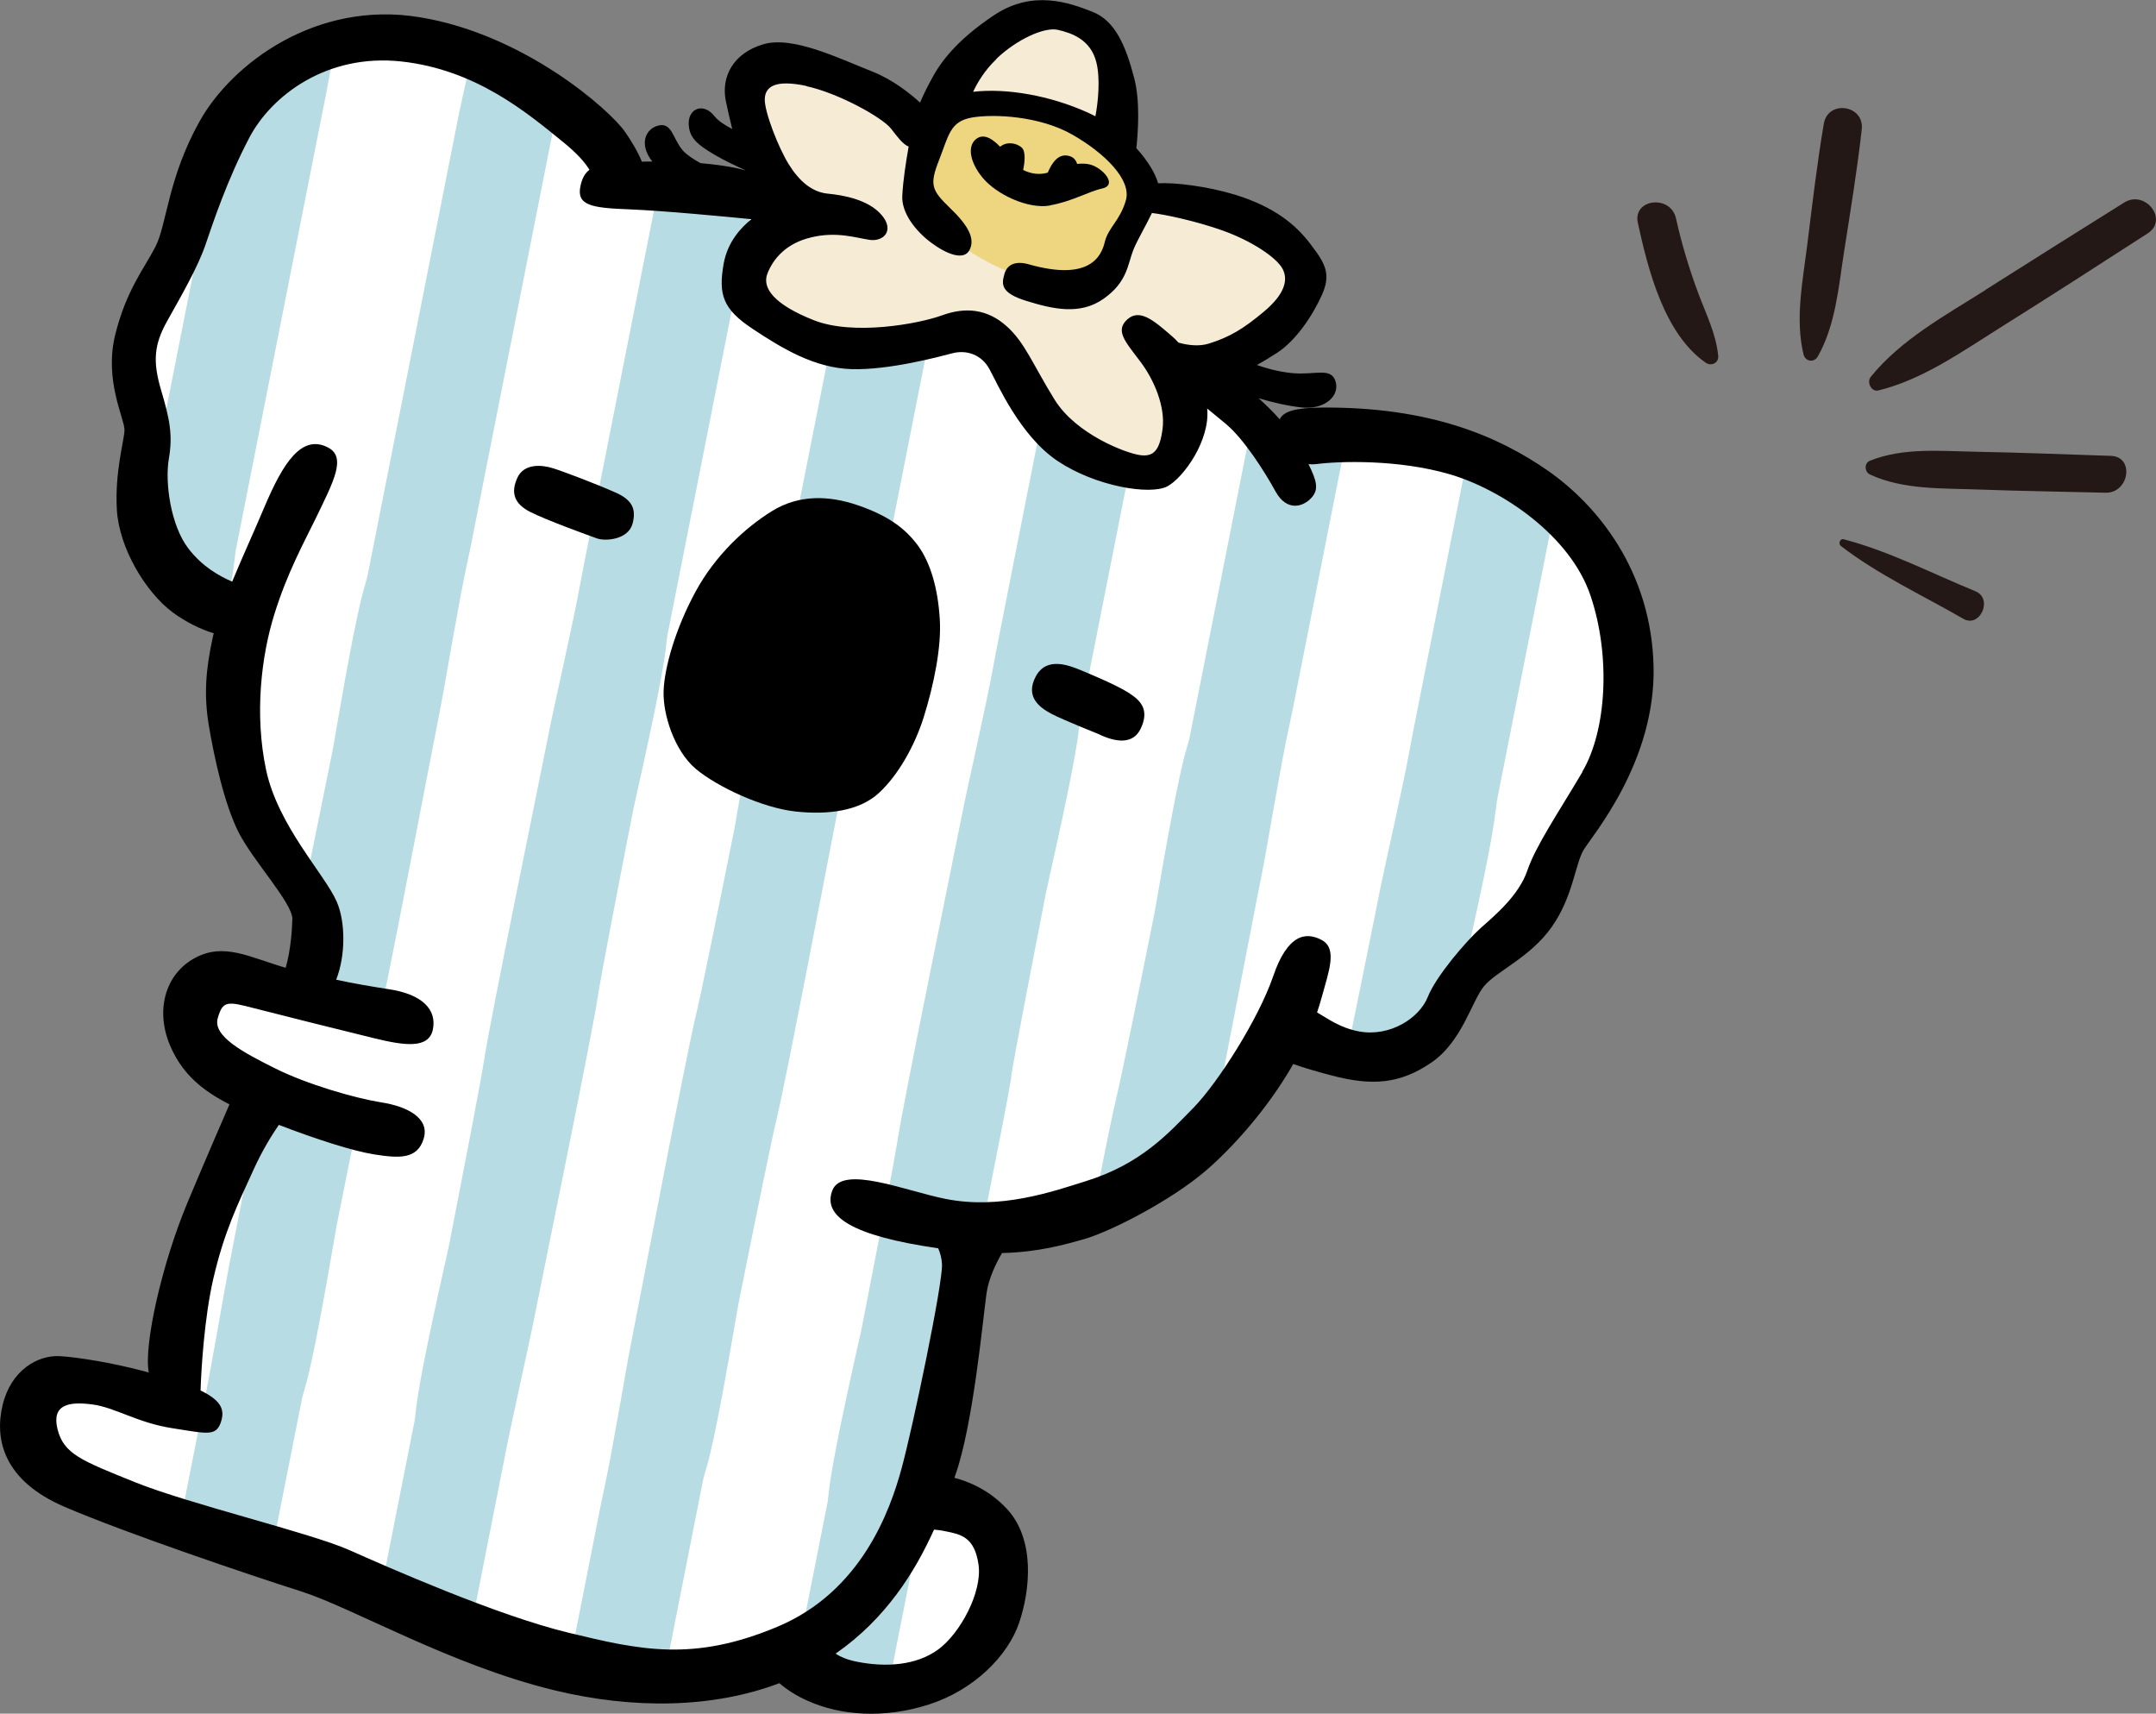 <svg viewBox="0 0 135.77 107.89" xmlns="http://www.w3.org/2000/svg"><rect x="0" y="0" width="135.77" height="107.89" fill="#808080" stroke="none"/><path d="m64.91 6.74c1.11.22 2.22.57 3.22 1.02.17.07.33.16.49.24l.92.49.2-1.02c.2-1.02.33-2.61.05-3.74-.52-2.03-2.38-2.46-3.05-2.61-1.3-.26-3.31.86-4.54 2.04-.83.79-1.34 1.68-1.62 2.29l-.59 1.26 1.38-.16c1.03-.12 2.25-.05 3.53.2z" fill="#f6ecd5"/><path d="m81.49 16.61c-.55-1.1-2.57-2.22-4.2-2.81-1.06-.38-2.42-.75-3.62-.99-.42-.08-.78-.14-1.03-.17l-.54-.05-.23.49c-.17.36-.36.72-.55 1.06-.25.47-.49.91-.64 1.3-.09.22-.16.45-.23.69-.22.73-.41 1.36-1.36 2.03-.74.52-1.6.65-2.81.41-.49-.1-.97-.24-1.38-.37-.8-.25-.95-.44-.95-.44s0-.1.06-.31c.03-.09.05-.19.43-.11.05 0 .09.02.14.04.33.09.65.17.96.23 3.54.7 4.52-1.08 4.79-2.2.07-.29.23-.53.45-.85.28-.42.64-.94.87-1.74.52-1.83-1.59-3.79-3.74-5.02-.81-.46-1.78-.81-2.88-1.02-1.63-.32-3.11-.28-3.96-.13-1.6.28-1.97 1.3-2.4 2.48-.08.21-.16.45-.26.7-.75 1.89-.47 2.55.86 3.84.57.55 1.21 1.27 1.11 1.67-.02 0-.04 0-.07-.01-.31-.06-.78-.31-1.25-.67-.92-.7-1.51-1.61-1.47-2.27.04-.79.17-1.77.39-3l.08-.61-.55-.25c-.15-.07-.46-.47-.65-.72l-.13-.17c-.71-.9-3.63-2.5-5.77-2.96l-.17-.04c-1.32-.26-2.2-.17-2.78.29-.27.21-.59.61-.61 1.3-.03 1.02.97 3.49 1.64 4.55.76 1.21 1.68 1.93 2.72 2.14.1.02.2.03.3.04.31.03.6.07.87.13.95.19 1.65.52 2.02.96.12.14.16.23.17.28-.04.02-.13.03-.23.01-.16-.02-.33-.06-.52-.09-.85-.17-2-.4-3.44-.05-1.58.38-2.75 1.35-3.31 2.74-.41 1.04-.16 2.56 3.35 3.96.36.14.76.26 1.19.34 2.78.55 6.22-.2 7.45-.65.68-.25 1.3-.32 1.86-.21.5.1.96.34 1.39.72.69.61 1.14 1.42 1.77 2.54.32.57.67 1.21 1.12 1.93 1.42 2.29 4.56 3.58 5.77 3.82.05 0 .09.02.13.02.59.09 1.06 0 1.44-.29.61-.46.79-1.28.89-2.02.23-1.75-.68-3.66-1.6-4.88l-.17-.22c-.34-.44-.8-1.04-.8-1.22 0 0 .02-.04.1-.12.09-.08.12-.07.19-.06.36.07.95.58 1.54 1.09.12.11.25.23.39.39l.15.16.21.06c.14.04.29.08.44.11.72.14 1.36.12 1.92-.05 1.36-.43 2.3-.97 3.71-2.15 1.88-1.57 1.8-2.83 1.4-3.62z" fill="#f6ecd5"/><path d="m58.06 13.47s2.76 2.77 6.09 3.87 4.64.72 5.27-.19c.62-.91.98-2.47 1.45-3.32.46-.85 1.37-2.44.38-3.67s-4.69-3.49-8.36-3.38-4.4 1.79-4.74 2.76-.72 3.41-.09 3.93z" fill="#eed580"/><path d="m53.82 105.39c-.64-.13-1.19-.34-1.62-.62l-.96-.63.95-.66c2.5-1.73 4.44-4.18 5.93-7.49l.23-.51.55.05c.29.03.55.07.82.12.99.2 2.35.47 2.68 2.74.3 2.07-1.26 4.92-2.86 6.08-1.42 1.03-3.45 1.36-5.72.91zm-4.57-2.23c4.05-1.7 6.83-5.22 8.27-10.46.65-2.37 2.65-11.69 2.58-13.12-.02-.44-.13-.87-.31-1.28l-.17-.39-.42-.06c-.67-.1-1.3-.2-1.87-.32-3.15-.62-3.97-1.34-4.18-1.71-.07-.12-.12-.28-.01-.56.07-.2.64-.33 2-.06.69.14 1.46.35 2.2.55s1.43.39 2.06.52c3.45.68 6.71-.35 8.87-1.03l.36-.11c3.47-1.09 5.32-3 6.81-4.53l.28-.29c1.61-1.65 4.23-5.74 5.19-8.55.28-.81.86-2.15 1.6-2.01.11.02.23.07.36.14.34.18.05 1.2-.23 2.18-.05.19-.11.39-.16.58-.08.29-.17.58-.27.87l-.21.61.56.32c.12.07.24.14.37.22.61.37 1.37.83 2.45 1.05l.09.02c2.38.43 4.54-1.04 5.17-2.65.44-1.11 2.19-3.21 3.11-4.04l.2-.18c.96-.85 2.41-2.14 2.97-3.78.37-1.07 1.23-2.49 2.24-4.13.37-.61.77-1.25 1.17-1.94 1.67-2.83 1.92-7.77.58-11.73-1.32-3.93-5.72-7.06-9.37-8.13-.48-.14-.99-.26-1.51-.37-3.04-.6-6.06-.46-7.23-.3-.09.01-.18.01-.27 0l-1.46-.21.66 1.32c.51 1.02.4 1.14.33 1.22-.14.16-.36.31-.54.27-.16-.03-.33-.2-.49-.49-.29-.53-1.82-3.22-3.3-4.47-.23-.2-.46-.38-.67-.55-.19-.15-.36-.29-.52-.43l-1.46-1.23.19 1.9c.16 1.63-1.3 3.71-2.1 4.13-.2.11-.96.24-2.34-.03s-2.73-.82-3.77-1.51c-1.9-1.27-3.18-3.8-3.8-5.02-.1-.2-.19-.37-.26-.5-.41-.75-1.09-1.26-1.9-1.42-.42-.08-.87-.07-1.3.04l-.11.03c-.96.25-3.88 1.01-6.02.95-.36-.01-.72-.05-1.09-.12-1.71-.34-3.28-1.32-4.74-2.29-1.62-1.08-1.77-1.67-1.49-3.31.16-.9.65-1.69 1.47-2.34l1.48-1.18-1.89-.19c-.52-.05-5.17-.53-7.75-.63-.83-.03-1.47-.07-1.92-.16-.32-.06-.42-.13-.44-.13 0-.02-.01-.09.03-.26.09-.42.21-.5.26-.54l.57-.42-.37-.61c-.37-.61-.99-1.27-1.89-1.99l-.18-.14c-2.1-1.71-4.98-4.04-9.08-4.86-.42-.08-.86-.15-1.29-.2-4.98-.54-8.78 2.23-10.34 5.22-1.39 2.66-2.29 5.34-2.78 6.78l-.03.08c-.42 1.24-1.33 2.87-2.15 4.3l-.19.34c-.95 1.7-1.07 2.96-.46 5 .53 1.79.68 2.65.46 3.97-.3 1.74.14 4.62 1.37 6.23 1.03 1.34 2.24 1.98 3.06 2.33l.72.31.3-.73c.36-.88.77-1.8 1.16-2.69.31-.7.61-1.39.88-2.03.66-1.57 1.66-3.64 2.62-3.45.09.02.19.06.3.11.42.22-.09 1.34-.91 3.03l-.19.38c-.14.28-.28.57-.43.87-.72 1.45-1.54 3.09-2.23 5.3-.49 1.56-1.52 5.66-.54 10.22.53 2.48 2.02 4.65 3.22 6.39.56.82 1.05 1.53 1.28 2.05.49 1.12.46 3.02-.05 4.31l-.34.85.89.19c.29.06.57.12.85.18.78.15 1.58.29 2.52.43.11.02.21.03.31.05.93.18 2 .61 1.82 1.56-.03.14-.1.5-1.84.16-.28-.06-.58-.13-.89-.2-2.06-.51-5.87-1.46-7.55-1.89-.4-.1-.72-.18-.99-.24-1.26-.25-1.9.15-2.26 1.41-.51 1.79 1.9 3 4.03 4.06 1.93.97 4.64 1.77 6.34 2.1.19.04.38.07.55.1.1.01.19.03.28.05 1.05.21 1.6.57 1.76.83.05.09.09.2.03.42-.17.54-.42.74-2.25.45-.1-.02-.21-.03-.32-.06-1.25-.25-3.27-.89-5.53-1.76l-.57-.22-.35.5c-.42.61-1.04 1.61-1.63 2.89l-.19.41c-.95 2.06-1.77 3.83-2.42 6.67-.67 2.88-.8 6.74-.82 7.17l-.02.5.45.22c1.05.51.98.75.91.99-.04.12-.07.18-.06.19-.19.05-.87-.06-1.52-.16l-.62-.1c-.14-.02-.27-.04-.4-.07-.93-.18-1.7-.48-2.45-.77-.64-.25-1.25-.48-1.88-.61-.11-.02-.23-.04-.34-.06-.92-.12-2.07-.16-2.72.57-.42.47-.52 1.12-.32 1.93.47 1.92 1.85 2.47 5.16 3.8l.19.08c1.75.7 4.53 1.5 7.22 2.28 2.58.74 5.02 1.44 6.19 1.96l.26.11c2.77 1.22 9.25 4.07 13.71 5.15 1.07.26 1.96.47 2.86.65 3.37.67 6.5.74 10.78-1.06z" fill="#fff"/><g fill="#b8dce3"><path d="m44.32 93c.06-.23.12-.45.18-.64.52-1.75 1.3-6.21 2-10.26 1.09-5.43 2.12-10.49 2.41-11.67.63-2.58 3.36-16.99 4.1-20.73.32-1.6 1.17-6.81 1.73-9.34.08-.38.14-.67.18-.85.29-1.45 2.13-10.76 3.49-17.65-1.32.31-3.23.67-4.74.63-.36-.01-.72-.05-1.09-.12-.13-.03-.26-.06-.39-.1-1.22 6.16-2.61 13.18-2.95 14.91-.13.66-.43 2.17-.82 4.14-.06.23-.12.44-.18.64-.52 1.75-1.3 6.21-2 10.26-1.09 5.43-2.12 10.49-2.41 11.67-.63 2.58-3.36 16.99-4.1 20.73-.32 1.6-1.17 6.81-1.73 9.34-.08.38-.14.67-.18.85-.17.87-.9 4.56-1.75 8.87.86.21 1.63.39 2.39.54 1.19.24 2.36.4 3.55.43.7-3.52 1.28-6.46 1.48-7.5.13-.66.43-2.17.82-4.14z"/><path d="m57.6 97.84s0 0 0 0c.07-.39.16-.84.26-1.33-1.46 3.04-3.31 5.34-5.68 6.97l-.95.66.96.63c.44.28.98.49 1.62.62.79.16 1.55.21 2.26.18.68-3.42 1.22-6.15 1.36-6.88.03-.18.09-.47.16-.85z"/><path d="m63.67 67.81c.18-1.2 1.16-6.27 2.22-11.71.9-4.01 1.87-8.44 2.06-10.25.02-.2.05-.42.08-.66.39-1.98.69-3.48.82-4.14.27-1.38 1.21-6.12 2.2-11.1-.08-.01-.15-.02-.23-.04-1.36-.27-2.73-.82-3.77-1.51-.57-.38-1.09-.88-1.55-1.42-1.22 6.18-2.55 12.87-2.78 14.07-.03.18-.09.47-.16.85-.46 2.55-1.65 7.69-1.96 9.29-.74 3.74-3.7 18.1-4.1 20.73-.08.52-.31 1.75-.62 3.42.48.12.97.25 1.46.38.74.2 1.43.39 2.06.52.89.18 1.77.24 2.62.22.78-3.91 1.48-7.48 1.67-8.66z"/><path d="m52.2 93.89c-.02.2-.05.42-.08.66-.39 1.98-.69 3.48-.82 4.14s-.4 2.03-.76 3.83c3.35-1.87 5.69-5.17 6.96-9.83.65-2.37 2.65-11.69 2.58-13.12-.02-.44-.13-.87-.31-1.28l-.17-.39-.42-.06c-.67-.1-1.3-.2-1.87-.32-.71-.14-1.29-.28-1.78-.43-.37 1.93-.81 4.2-1.27 6.55-.9 4.01-1.87 8.44-2.06 10.25z"/><path d="m81.21 45.6s0 0 0 0c.08-.38.14-.67.18-.85.27-1.36 1.92-9.69 3.25-16.41-.79.02-1.44.07-1.85.13-.09.01-.18.01-.27 0l-1.46-.21.66 1.32c.51 1.02.4 1.14.33 1.22-.14.16-.36.31-.54.27-.16-.03-.33-.2-.49-.49-.22-.41-1.18-2.1-2.29-3.42-1.23 6.24-2.67 13.48-3.02 15.24-.13.66-.43 2.17-.82 4.14-.06.23-.12.44-.18.64-.52 1.75-1.3 6.21-2 10.26-1.09 5.43-2.12 10.49-2.41 11.67-.21.87-.67 3.1-1.2 5.82 3.15-1.11 4.9-2.9 6.32-4.36l.28-.29c.31-.32.66-.73 1.03-1.21 1.02-5.2 2.28-11.79 2.75-14.14.32-1.6 1.17-6.81 1.73-9.34z"/><path d="m94.19 51.05c.02-.2.05-.42.08-.66.39-1.98.69-3.48.82-4.14.32-1.6 1.53-7.74 2.68-13.53-1.63-1.5-3.61-2.66-5.48-3.33-1.34 6.79-3.06 15.46-3.34 16.86-.03.18-.09.47-.16.85-.46 2.55-1.65 7.69-1.96 9.29s-1.08 5.34-1.86 9.19c.13.04.25.08.39.11l.09.02c2.38.43 4.54-1.04 5.17-2.65.25-.64.95-1.61 1.66-2.48.85-3.81 1.73-7.83 1.9-9.54z"/><path d="m31.6 92.69s0 0 0 0c.46-2.55 1.64-7.69 1.96-9.29.74-3.74 3.7-18.1 4.1-20.73.18-1.2 1.16-6.27 2.22-11.71.9-4.01 1.87-8.44 2.06-10.25.02-.2.05-.42.08-.66.39-1.98.69-3.48.82-4.14.39-1.98 2.15-10.86 3.46-17.48-.13-.44-.08-.96.04-1.67.09-.49.28-.95.56-1.37l.46-2.35c-.52-.05-3.54-.36-6.03-.53-1.08 5.45-4.25 21.46-4.63 23.39-.03.18-.09.47-.16.85-.46 2.55-1.65 7.69-1.96 9.29-.74 3.74-3.7 18.1-4.1 20.73-.18 1.2-1.16 6.27-2.22 11.71-.9 4.01-1.87 8.44-2.06 10.25-.02.2-.05.42-.08.66-.39 1.98-.69 3.48-.82 4.14-.17.87-.61 3.09-1.16 5.86 1.62.7 3.63 1.54 5.68 2.3.79-4 1.45-7.34 1.61-8.16.03-.18.09-.47.16-.85z"/><path d="m19.03 88c.06-.23.12-.45.18-.64.52-1.75 1.3-6.21 2-10.26.39-1.92.76-3.79 1.1-5.47-1.2-.33-2.77-.85-4.47-1.51l-.57-.22-.35.5c-.28.4-.64.97-1.02 1.68-.62 3.22-1.18 6.13-1.46 7.53-.3 1.52-1.09 6.29-1.64 8.93.51.33.46.52.4.71-.04.12-.07.18-.06.19-.09.02-.28.01-.52-.01-.03.15-.06.28-.08.38-.12.62-.53 2.68-1.06 5.37 1.25.39 2.63.78 3.97 1.17.62.18 1.23.36 1.82.53.44-2.24.79-3.99.94-4.74.13-.66.43-2.17.82-4.14z"/><path d="m27.71 44.7c.32-1.6 1.17-6.81 1.73-9.34.08-.38.14-.67.18-.85.43-2.15 4.3-21.75 4.91-24.81.08-.42.23-1.17.43-2.16-1.44-1.15-3.2-2.44-5.41-3.35v.02c-.35 1.56-.6 2.71-.69 3.16-.43 2.15-4.3 21.75-4.91 24.81-.13.66-.43 2.17-.82 4.14-.06.23-.12.44-.18.64-.52 1.75-1.3 6.21-2 10.26-.6 2.98-1.18 5.84-1.63 8.02.51.75.95 1.4 1.16 1.88.49 1.12.46 3.02-.05 4.31l-.34.85.89.19c.29.06.57.12.85.18.71.14 1.45.27 2.29.4 1.03-5 2.98-15.27 3.59-18.34z"/><path d="m14.84 34.68c.39-1.98.69-3.48.82-4.14.61-3.06 4.48-22.66 4.91-24.81.07-.35.21-1.14.4-2.21-2.79.86-4.89 2.78-5.95 4.81-.84 1.6-1.5 3.21-2 4.55-1.09 5.51-2.49 12.56-3.15 15.91-.3 1.74.14 4.62 1.37 6.23 1.03 1.34 2.24 1.98 3.06 2.33l.13.06c.16-.85.27-1.57.33-2.08.02-.2.05-.42.08-.66z"/></g><path d="m38.74 31c-1.07-.48-3.23-1.31-3.92-1.52-.69-.22-1.82-.32-2.24.6s-.22 1.63.81 2.15c1.02.52 3.65 1.47 4.21 1.67.55.19 1.98.07 2.24-.95.23-.91-.02-1.47-1.09-1.95z"/><path d="m71.13 43.65c-.85-.53-2.1-1.05-2.98-1.42s-2.26-.9-2.93.37.24 1.94.99 2.34c.75.39 2.93 1.26 2.93 1.26 1.09.53 2.21.71 2.7-.34s.14-1.67-.71-2.2z"/><path d="m57.8 34.34c-.8-1.08-1.87-1.87-3.75-2.52s-3.76-.68-5.44.36-3.57 2.78-4.82 5.09-1.94 4.72-2 6.21.68 3.79 2.03 4.93c1.35 1.13 4.18 2.45 6.27 2.68s4.05-.05 5.25-1.16c1.2-1.1 2.25-2.94 2.83-4.78.63-2.01 1.13-4.42 1.01-6.19-.12-1.94-.59-3.54-1.38-4.62z"/><path d="m104.13 41.96c-.14-6.04-3.56-10.17-6.66-12.33-3.11-2.16-7.42-4.03-14.27-3.97-1.59.02-2.37.22-2.61.74-.42-.47-.88-.92-1.33-1.33.83.26 1.82.48 2.68.58 1.51.17 2.45-.75 2.16-1.65s-1.29-.37-2.74-.51c-.98-.1-1.78-.36-2.21-.51.44-.24.87-.51 1.29-.78 1.16-.76 2.2-2.29 2.8-3.62.6-1.34.22-1.99-.73-3.23-.94-1.24-2.3-2.34-4.73-3.09-1.74-.53-3.77-.78-4.85-.72-.18-.63-.65-1.42-1.37-2.21.11-1.05.24-2.96-.13-4.39-.54-2.08-1.21-3.64-2.64-4.2s-3.74-1.41-6.18.21c-2.43 1.62-3.42 3.02-3.98 4.09-.27.5-.52 1.01-.69 1.42-.67-.61-1.74-1.45-2.97-1.94-2.11-.83-5.05-2.29-6.91-1.73-1.87.55-2.67 2.03-2.35 3.58.1.49.24 1.1.4 1.75-.43-.22-.87-.49-1.13-.82-.67-.84-1.6-.49-1.61.44 0 .93.54 1.36 1.64 2.01.63.37 1.38.72 1.92.96v.01c-.8-.22-1.8-.36-2.82-.45-.46-.25-.9-.55-1.13-.82-.63-.75-.66-1.77-1.54-1.54-.78.2-1.23 1.16-.36 2.26-.23 0-.45 0-.66.01-.25-.63-.67-1.31-1.06-1.88-.97-1.39-6.33-6.13-12.9-7.21-6.56-1.1-11.87 2.94-13.88 6.53-2.01 3.58-2.07 6.51-2.79 7.91s-1.84 2.73-2.54 5.57.6 5.29.59 5.96-.62 2.62-.48 5.04c.14 2.41 1.82 5.19 3.51 6.45.81.6 1.76 1.07 2.59 1.32-.03.1-.05.2-.07.3-.43 1.98-.56 3.58-.24 5.5s.97 4.97 1.9 6.78c.93 1.8 3.39 4.43 3.36 5.42-.02.7-.1 1.94-.42 3.06-2.33-.68-3.88-1.6-5.71-.62-1.89 1.01-2.55 3.36-1.51 5.65.76 1.69 1.98 2.7 3.68 3.57-.47 1.08-1.44 3.31-2.63 6.15-1.66 3.96-2.78 9.08-2.45 10.73-2.21-.61-4.52-.97-5.62-1.03-1.37-.07-3.05.88-3.58 3.06s.05 4.77 3.88 6.42c3.84 1.65 11.64 4.29 14.91 5.33 3.26 1.04 9.39 4.63 15.92 6.22 5.03 1.22 10.02 1.14 14.2-.44.43.37 1.02.78 1.83 1.13 2 .89 4.73 1.13 7.59.21s4.97-3.08 5.67-5.12 1.04-5.25-.76-7.19c-1.16-1.25-2.5-1.75-3.31-1.96.02-.06.04-.12.06-.17 1.12-3.15 1.73-9.77 1.96-11.41.13-.97.61-1.94.98-2.57 2.34-.06 3.96-.54 5.15-.87 1.69-.48 5.52-2.45 7.7-4.33 1.57-1.35 3.83-3.79 5.49-6.7.66.23 1.46.47 2.38.71 2.59.69 4.34.54 6.3-.79s2.55-3.88 3.34-4.83c.8-.95 2.9-1.8 4.25-3.71s1.48-3.96 2.01-4.85c.52-.89 4.55-5.53 4.41-11.57zm-41.39-38.25c1.27-1.22 3.03-2.03 3.88-1.83.86.2 2.06.6 2.42 2.04.26 1.03.11 2.53-.06 3.4-.18-.09-.35-.18-.54-.26-2.3-1.03-5.04-1.53-7.16-1.28.25-.54.71-1.34 1.46-2.05zm-11.94 1.72c1.98.43 4.75 1.95 5.32 2.68.36.46.72.97 1.1 1.12-.17.97-.35 2.1-.4 3.09-.06 1.05.79 2.18 1.78 2.93s2.11 1.19 2.46.48c.36-.72-.1-1.55-1.25-2.65-1.14-1.1-1.29-1.44-.68-2.99s.69-2.45 2.07-2.69 4.27-.1 6.32 1.07 3.75 2.85 3.38 4.14-1.11 1.71-1.33 2.63-.98 2.48-4.79 1.4c-.77-.22-1.35-.03-1.53.61s-.26 1.19 1.4 1.7 3.37.91 4.86-.15 1.49-2.13 1.86-3.07c.25-.62.77-1.48 1.17-2.32.76.08 2.8.51 4.47 1.11 1.82.65 3.41 1.71 3.77 2.43s.08 1.61-1.2 2.68-2.14 1.59-3.45 2c-.64.2-1.35.1-1.92-.06-.14-.16-.29-.31-.46-.45-1.07-.92-1.97-1.71-2.75-1.02-.78.7-.18 1.36.76 2.6.95 1.23 1.63 2.94 1.45 4.3s-.56 1.78-1.44 1.65-4-1.3-5.36-3.49-1.87-3.61-3.04-4.64c-1.17-1.04-2.53-1.22-4.04-.67s-5.6 1.29-8.08.31-3.29-2.02-2.92-2.95 1.18-1.9 2.77-2.27c1.58-.38 2.79.03 3.66.16.88.13 1.59-.59.76-1.56-.83-.98-2.44-1.26-3.41-1.35-.97-.1-1.77-.77-2.43-1.83-.66-1.05-1.55-3.34-1.52-4.12.02-.78.64-1.25 2.62-.83zm8.76 90.98c.95.19 1.81.36 2.06 2.09s-1.15 4.33-2.54 5.35c-1.39 1.01-3.3 1.13-5.11.77-.62-.12-1.05-.31-1.35-.51 3.17-2.2 5-5.15 6.2-7.81.22.02.47.05.74.11zm40.09-47.81c-1.53 2.59-2.94 4.65-3.47 6.21s-2.04 2.82-2.95 3.63c-.91.82-2.8 3.02-3.32 4.33s-2.35 2.52-4.31 2.17c-1.21-.22-1.98-.81-2.66-1.2.1-.3.2-.61.28-.91.46-1.68 1.02-3.11.01-3.65s-2.16-.35-3.06 2.3c-.91 2.65-3.45 6.66-5.01 8.26-1.57 1.6-3.28 3.53-6.77 4.62-2.13.67-5.4 1.81-8.85 1.12-2.48-.49-6.51-2.18-7.13-.52-.6 1.6 1.18 2.84 6.67 3.63.12.27.22.61.24 1 .06 1.2-1.83 10.25-2.55 12.88s-2.52 7.73-7.82 9.95-8.62 1.47-13.16.37-11.38-4.13-13.84-5.22c-2.46-1.08-10.04-2.88-13.44-4.25s-4.5-1.78-4.89-3.35c-.38-1.56.74-1.74 2.19-1.55s2.84 1.16 5.06 1.5c2.21.34 2.77.55 3.07-.48.22-.76-.09-1.3-1.31-1.9.04-1.32.24-4.6.8-7.02.68-2.94 1.52-4.66 2.56-6.93.55-1.2 1.14-2.15 1.57-2.77 2.39.92 4.68 1.65 6.01 1.86 1.54.24 2.71.33 3.11-.99.4-1.31-1.06-2.04-2.69-2.29-1.63-.26-4.65-1.13-6.65-2.13-2.01-1-3.95-2.03-3.63-3.16s.61-1.07 2.31-.63 5.48 1.38 7.56 1.89c1.89.46 3.43.68 3.68-.56s-.65-2.21-2.77-2.53c-1.16-.18-2.21-.36-3.32-.6.6-1.52.59-3.63.04-4.9-.75-1.73-3.69-4.76-4.45-8.29-.75-3.52-.3-7.21.52-9.83s1.83-4.44 2.62-6.06c1.1-2.28 1.94-3.82.75-4.43-1.67-.86-2.84 1.02-3.99 3.73-.61 1.45-1.39 3.15-2.04 4.72-.8-.35-1.87-.93-2.76-2.09-1.11-1.45-1.48-4.13-1.23-5.63.26-1.5.06-2.5-.48-4.32s-.46-2.88.39-4.39c.85-1.52 1.92-3.37 2.4-4.78s1.37-4.09 2.76-6.74 4.88-5.31 9.57-4.8 7.91 3.22 10.14 5.03c.95.77 1.44 1.34 1.71 1.79-.28.21-.45.51-.56.99-.28 1.25.66 1.41 3.06 1.5 2.24.09 6.18.47 7.7.62-.61.49-1.5 1.39-1.75 2.81-.34 1.94-.05 2.85 1.82 4.09s3.9 2.47 6.24 2.54 5.47-.77 6.35-1 1.83.08 2.33 1c.5.91 1.92 4.2 4.3 5.79s5.81 2.16 6.9 1.59c1.02-.54 2.71-2.91 2.51-4.9.35.29.76.62 1.19.98 1.13.95 2.41 2.96 3.12 4.25.71 1.28 1.76.98 2.3.34.4-.48.31-.99-.23-2.07.15.02.31.02.48 0 1.42-.19 5.18-.31 8.42.64 3.25.95 7.58 3.84 8.86 7.64 1.28 3.79 1.02 8.49-.52 11.09z"/><path d="m66.11 12.93c1.39-.24 2.48-.89 3.29-1.06.94-.2.17-1.15-.57-1.45-.3-.12-.64-.14-1-.1-.07-.23-.22-.44-.54-.51-.64-.15-1.04.42-1.31 1.06-.51.15-1.06.08-1.55-.17.1-.47.18-1.16-.09-1.41-.31-.28-.93-.41-1.36-.05-.47-.49-.97-.81-1.42-.55-.65.39-.56 1.43.31 2.49s2.87 2 4.25 1.76z"/><path d="m132.59 31.02c1.49.04 1.85-2.27.34-2.32-2.84-.09-5.69-.21-8.54-.26-2.22-.04-4.53-.27-6.62.56-.39.15-.37.71 0 .88 2.1.97 4.56.85 6.84.94 2.66.1 5.32.13 7.97.2z" fill="#231815"/><path d="m123.64 38.96c1.04.6 1.9-1.27.75-1.74-2.76-1.13-5.4-2.51-8.29-3.27-.23-.06-.35.28-.18.42 2.38 1.83 5.12 3.09 7.72 4.59z" fill="#231815"/><path d="m125.03 18.26c-2.53 1.6-5.31 3.11-7.22 5.46-.27.33.02.98.49.86 2.81-.7 5.23-2.43 7.67-3.96 3.11-1.95 6.19-3.93 9.28-5.93 1.33-.86-.16-2.76-1.48-1.94-2.92 1.82-5.83 3.66-8.74 5.5z" fill="#231815"/><path d="m114.85 7.79c-.43 2.55-.73 5.12-1.05 7.69-.28 2.23-.76 4.61-.23 6.82.11.47.67.56.91.13 1.12-1.99 1.3-4.37 1.65-6.6.4-2.55.82-5.11 1.11-7.68.18-1.55-2.14-1.89-2.39-.35z" fill="#231815"/><path d="m103.14 14.03c.64 2.94 1.66 7 4.28 8.81.35.24.83 0 .78-.44-.13-1.37-.76-2.62-1.24-3.9-.58-1.55-1.06-3.14-1.42-4.76-.34-1.5-2.73-1.23-2.4.29z" fill="#231815"/></svg>